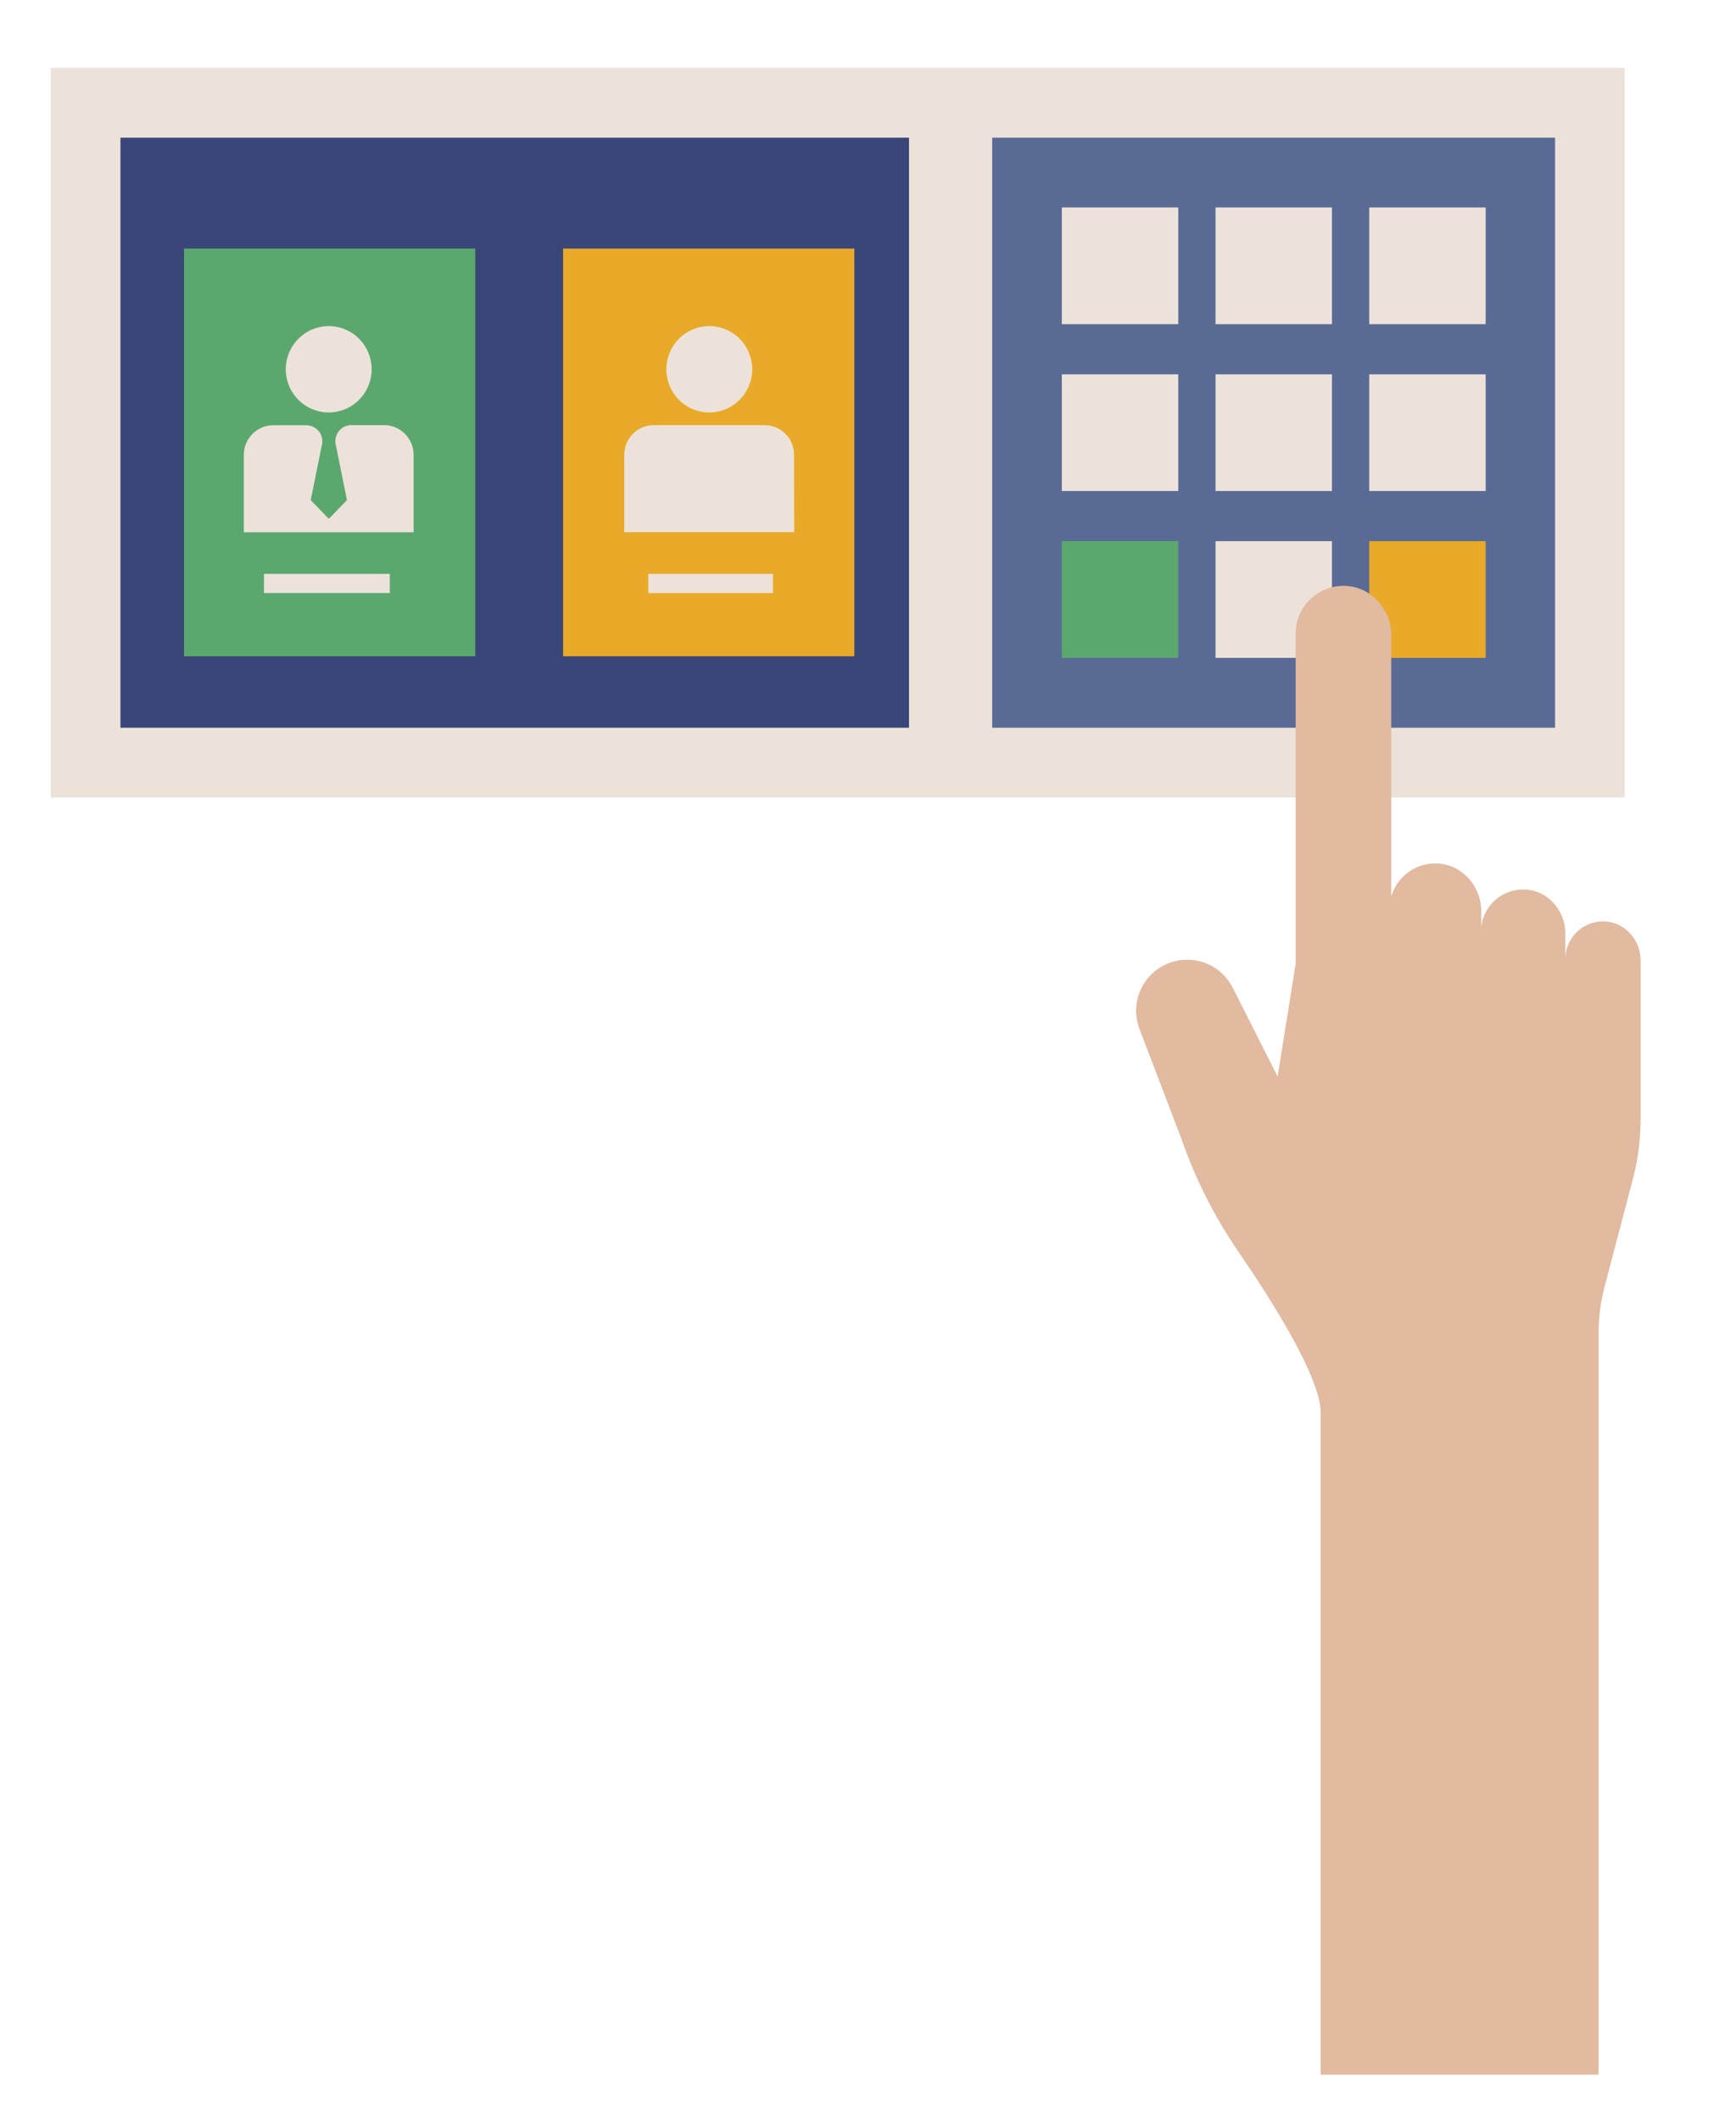 <?xml version="1.0" encoding="utf-8"?>
<!-- Generator: Adobe Illustrator 26.0.1, SVG Export Plug-In . SVG Version: 6.00 Build 0)  -->
<svg version="1.1" id="Camada_1" xmlns="http://www.w3.org/2000/svg" xmlns:xlink="http://www.w3.org/1999/xlink" x="0px" y="0px"
	 viewBox="0 0 152.36 186" style="enable-background:new 0 0 152.36 186;" xml:space="preserve">
<style type="text/css">
	.st0{clip-path:url(#SVGID_00000111891706145808782880000002895804827263872658_);fill:#EDE2DA;}
	.st1{clip-path:url(#SVGID_00000111891706145808782880000002895804827263872658_);fill:#3A4677;}
	.st2{clip-path:url(#SVGID_00000111891706145808782880000002895804827263872658_);fill:#596B94;}
	.st3{clip-path:url(#SVGID_00000111891706145808782880000002895804827263872658_);fill:#5BA86F;}
	.st4{clip-path:url(#SVGID_00000111891706145808782880000002895804827263872658_);fill:#E8AA28;}
	.st5{clip-path:url(#SVGID_00000111891706145808782880000002895804827263872658_);fill:#E1BAA0;}
</style>
<g>
	<defs>
		<rect id="SVGID_1_" y="-0.05" width="152.36" height="186.09"/>
	</defs>
	<clipPath id="SVGID_00000144312223835383087730000009128607349006557368_">
		<use xlink:href="#SVGID_1_"  style="overflow:visible;"/>
	</clipPath>
	
		<rect x="4.45" y="5.95" style="clip-path:url(#SVGID_00000144312223835383087730000009128607349006557368_);fill:#EDE2DA;" width="138.14" height="64.02"/>
	
		<rect x="10.57" y="12.08" style="clip-path:url(#SVGID_00000144312223835383087730000009128607349006557368_);fill:#3A4677;" width="69.21" height="51.77"/>
	
		<rect x="87.08" y="12.08" style="clip-path:url(#SVGID_00000144312223835383087730000009128607349006557368_);fill:#596B94;" width="49.4" height="51.77"/>
	
		<rect x="93.19" y="18.2" style="clip-path:url(#SVGID_00000144312223835383087730000009128607349006557368_);fill:#EDE2DA;" width="10.22" height="10.24"/>
	
		<rect x="106.68" y="18.2" style="clip-path:url(#SVGID_00000144312223835383087730000009128607349006557368_);fill:#EDE2DA;" width="10.22" height="10.24"/>
	
		<rect x="120.17" y="18.2" style="clip-path:url(#SVGID_00000144312223835383087730000009128607349006557368_);fill:#EDE2DA;" width="10.22" height="10.24"/>
	
		<rect x="93.19" y="32.84" style="clip-path:url(#SVGID_00000144312223835383087730000009128607349006557368_);fill:#EDE2DA;" width="10.22" height="10.24"/>
	
		<rect x="106.68" y="32.84" style="clip-path:url(#SVGID_00000144312223835383087730000009128607349006557368_);fill:#EDE2DA;" width="10.22" height="10.24"/>
	
		<rect x="120.17" y="32.84" style="clip-path:url(#SVGID_00000144312223835383087730000009128607349006557368_);fill:#EDE2DA;" width="10.22" height="10.24"/>
	
		<rect x="93.19" y="47.48" style="clip-path:url(#SVGID_00000144312223835383087730000009128607349006557368_);fill:#5BA86F;" width="10.22" height="10.24"/>
	
		<rect x="106.68" y="47.48" style="clip-path:url(#SVGID_00000144312223835383087730000009128607349006557368_);fill:#EDE2DA;" width="10.22" height="10.24"/>
	
		<rect x="120.17" y="47.48" style="clip-path:url(#SVGID_00000144312223835383087730000009128607349006557368_);fill:#E8AA28;" width="10.22" height="10.24"/>
	
		<rect x="16.15" y="21.81" style="clip-path:url(#SVGID_00000144312223835383087730000009128607349006557368_);fill:#5BA86F;" width="25.56" height="35.77"/>
	
		<rect x="49.42" y="21.81" style="clip-path:url(#SVGID_00000144312223835383087730000009128607349006557368_);fill:#E8AA28;" width="25.56" height="35.77"/>
	<path style="clip-path:url(#SVGID_00000144312223835383087730000009128607349006557368_);fill:#EDE2DA;" d="M66.02,32.4
		c0,0.5-0.1,0.98-0.29,1.45c-0.19,0.46-0.46,0.87-0.82,1.23c-0.35,0.35-0.76,0.63-1.22,0.82c-0.46,0.19-0.94,0.29-1.44,0.29
		s-0.98-0.1-1.44-0.29c-0.46-0.19-0.87-0.46-1.22-0.82c-0.35-0.35-0.63-0.76-0.82-1.23c-0.19-0.46-0.29-0.95-0.29-1.45
		c0-0.5,0.1-0.98,0.29-1.45s0.46-0.87,0.82-1.23c0.35-0.35,0.76-0.63,1.22-0.82c0.46-0.19,0.94-0.29,1.44-0.29s0.98,0.1,1.44,0.29
		c0.46,0.19,0.87,0.46,1.22,0.82c0.35,0.35,0.63,0.76,0.82,1.23C65.92,31.42,66.02,31.9,66.02,32.4z"/>
	<path style="clip-path:url(#SVGID_00000144312223835383087730000009128607349006557368_);fill:#EDE2DA;" d="M69.7,46.69H54.79
		v-6.79c0-1.44,1.16-2.6,2.59-2.6h9.72c1.43,0,2.59,1.16,2.59,2.6L69.7,46.69L69.7,46.69z"/>
	
		<rect x="56.9" y="50.35" style="clip-path:url(#SVGID_00000144312223835383087730000009128607349006557368_);fill:#EDE2DA;" width="10.94" height="1.68"/>
	<path style="clip-path:url(#SVGID_00000144312223835383087730000009128607349006557368_);fill:#EDE2DA;" d="M32.62,32.4
		c0,0.5-0.1,0.98-0.29,1.45c-0.19,0.46-0.46,0.87-0.82,1.23c-0.35,0.35-0.76,0.63-1.22,0.82c-0.46,0.19-0.94,0.29-1.44,0.29
		c-0.5,0-0.98-0.1-1.44-0.29c-0.46-0.19-0.87-0.46-1.22-0.82c-0.35-0.35-0.63-0.76-0.82-1.23c-0.19-0.46-0.29-0.95-0.29-1.45
		s0.1-0.98,0.29-1.45c0.19-0.46,0.46-0.87,0.82-1.23c0.35-0.35,0.76-0.63,1.22-0.82c0.46-0.19,0.94-0.29,1.44-0.29
		c0.5,0,0.98,0.1,1.44,0.29c0.46,0.19,0.87,0.46,1.22,0.82c0.35,0.35,0.63,0.76,0.82,1.23S32.62,31.9,32.62,32.4z"/>
	<path style="clip-path:url(#SVGID_00000144312223835383087730000009128607349006557368_);fill:#EDE2DA;" d="M36.3,39.91v6.79h-14.9
		v-6.79c0-1.44,1.16-2.6,2.6-2.6h2.88c0.43,0,0.84,0.2,1.1,0.53c0.01,0.01,0.01,0.01,0.02,0.02c0.25,0.32,0.34,0.74,0.26,1.13
		l-0.99,4.89l1.59,1.64l1.59-1.64l-0.99-4.9c-0.08-0.4,0.02-0.81,0.26-1.13c0.01-0.01,0.01-0.01,0.01-0.01
		c0.26-0.34,0.67-0.54,1.1-0.54h2.89C35.14,37.3,36.3,38.47,36.3,39.91z"/>
	
		<rect x="23.17" y="50.35" style="clip-path:url(#SVGID_00000144312223835383087730000009128607349006557368_);fill:#EDE2DA;" width="11.04" height="1.68"/>
	<path style="clip-path:url(#SVGID_00000144312223835383087730000009128607349006557368_);fill:#E1BAA0;" d="M143.99,84.27v13.84
		c0,1.83-0.23,3.65-0.7,5.41l-2.47,9.4c-0.34,1.31-0.52,2.66-0.52,4.01v65.09h-24.39v-58.08c0-3.03-4.17-9.67-7.2-14.09
		c-2.14-3.11-3.84-6.5-5.07-10.06l-3.63-9.5c-0.87-2.26,0.22-4.81,2.45-5.74c0.57-0.24,1.15-0.35,1.74-0.35
		c1.64,0,3.2,0.91,3.99,2.46l3.94,7.79l1.58-9.87V55.6c0-1.16,0.47-2.21,1.23-2.97c0.83-0.83,1.99-1.31,3.27-1.22
		c2.21,0.16,3.89,2.09,3.89,4.32v22.94c0.5-1.74,2.15-3.01,4.07-2.91c2.17,0.11,3.83,2,3.83,4.17v1.37c0.23-1.92,1.94-3.4,3.96-3.25
		c1.95,0.14,3.42,1.87,3.42,3.84v2.27c0-1.97,1.72-3.55,3.74-3.29C142.78,81.09,143.99,82.59,143.99,84.27z"/>
</g>
</svg>
